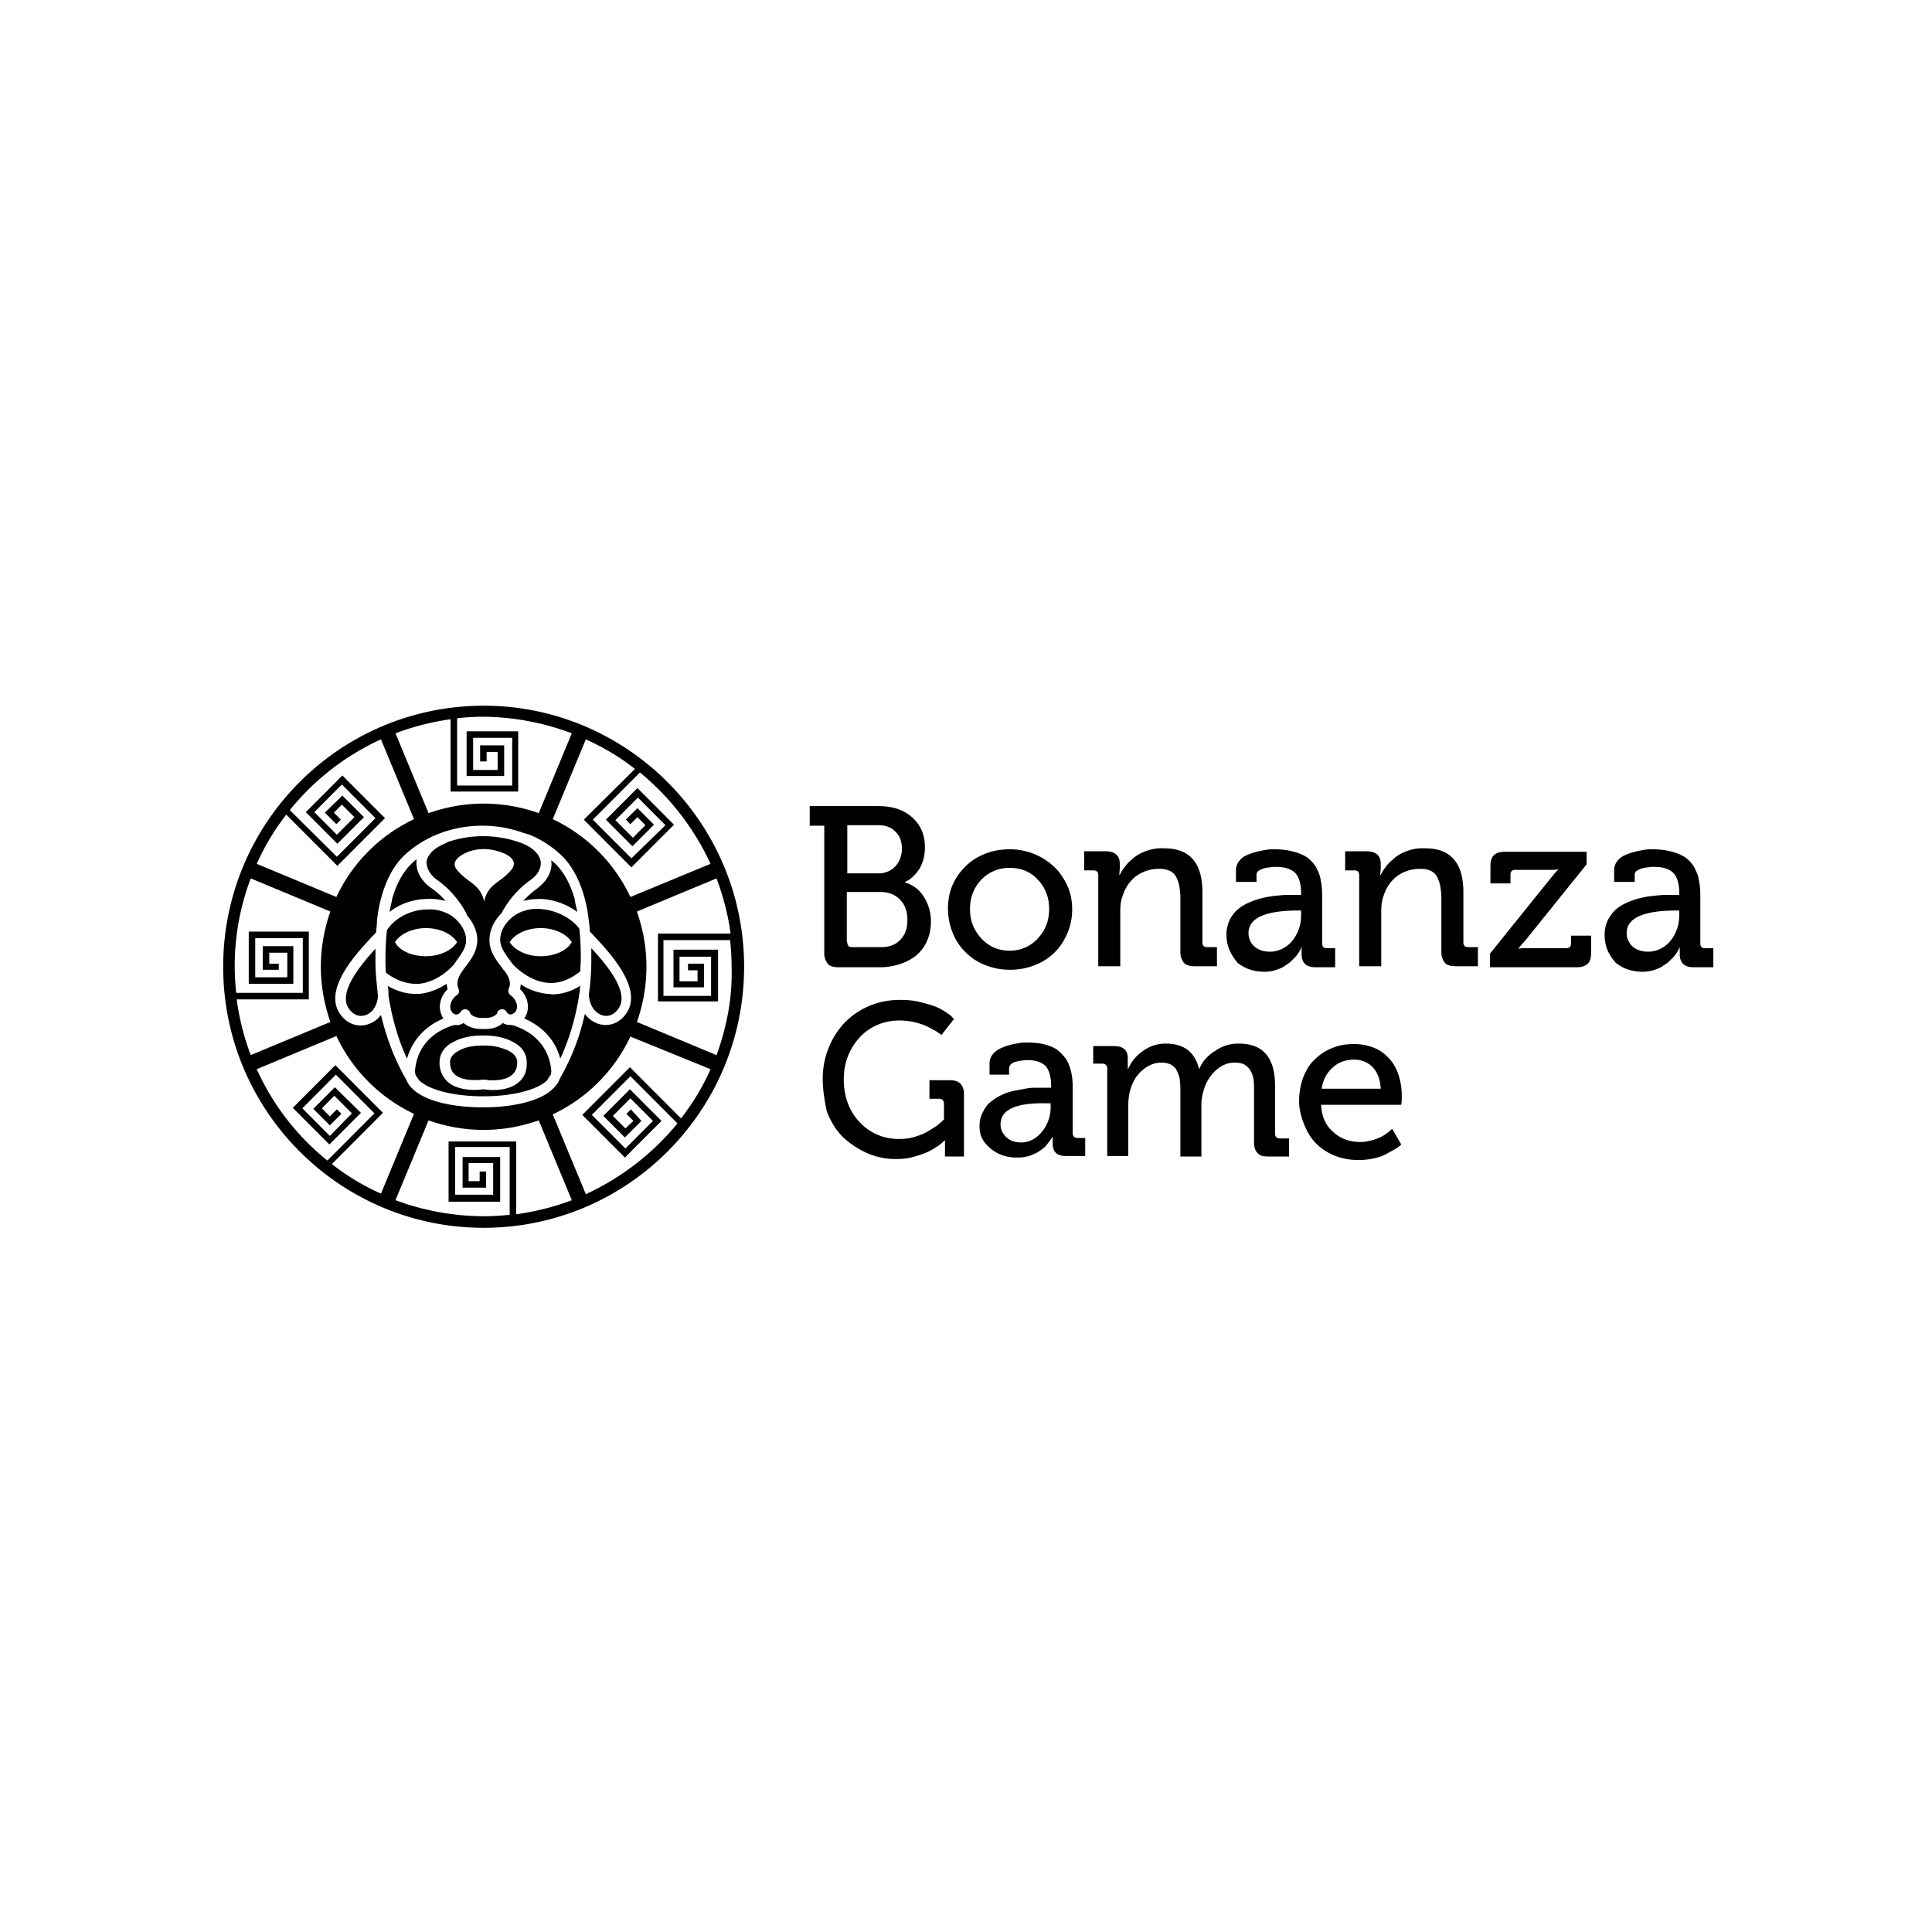 <svg xmlns="http://www.w3.org/2000/svg" width="72" height="72" fill="none" viewBox="0 0 72 72">
  <path fill="#FCF6D5" d="M0 0h72v72H0z"/>
  <path fill="#fff" d="M0 0h72v72H0z"/>
  <g>
    <path fill="#000" d="M30.176 30.77v-.729h2.557c.523 0 .934.131 1.251.412.317.28.485.636.485 1.122 0 .318-.074.58-.205.805-.15.224-.317.393-.541.486v.019c.298.093.541.262.709.543.168.261.261.58.261.916 0 .28-.056.524-.149.73a1.492 1.492 0 01-.41.542 1.916 1.916 0 01-.617.319 2.404 2.404 0 01-.746.112h-1.512c-.187 0-.336-.038-.411-.131a.636.636 0 01-.13-.412v-4.733h-.542zm1.4 1.778h1.157a.857.857 0 00.635-.262.973.973 0 00.243-.655c0-.262-.075-.486-.243-.636-.15-.168-.373-.243-.653-.243h-1.139v1.796zm0 2.563c0 .131.056.187.187.187h1.064c.317 0 .56-.093.728-.28.186-.187.261-.43.261-.749 0-.299-.093-.56-.28-.748-.187-.187-.43-.28-.728-.28h-1.25v1.87h.018zM35.328 33.877c0-.43.093-.805.299-1.142.205-.337.485-.617.84-.804.354-.187.728-.28 1.157-.28a2.395 2.395 0 011.643.636c.205.186.373.43.504.71.13.28.186.58.186.898 0 .43-.112.805-.317 1.16a2.047 2.047 0 01-.84.805 2.46 2.46 0 01-1.157.28 2.46 2.46 0 01-1.158-.28 2.174 2.174 0 01-.84-.805 2.427 2.427 0 01-.317-1.178zm.821 0c0 .448.15.804.43 1.103.28.3.634.45 1.045.45.41 0 .765-.15 1.045-.45.28-.299.43-.654.43-1.103 0-.45-.15-.805-.43-1.104-.28-.3-.634-.43-1.045-.43-.41 0-.765.15-1.045.43-.28.299-.43.654-.43 1.103zM40.405 32.436v-.711h.784c.355 0 .542.15.542.468v.168l-.019.243h.019c.056-.112.112-.206.205-.318.075-.112.187-.206.317-.318.131-.112.28-.187.486-.262a1.64 1.64 0 01.616-.093c.504 0 .858.13 1.101.411.243.28.355.693.355 1.235v1.852c0 .131.056.187.186.187h.355v.711h-.821c-.187 0-.336-.037-.41-.13a.635.635 0 01-.132-.412v-2.002c0-.169-.018-.3-.037-.43a1.192 1.192 0 00-.112-.337.51.51 0 00-.243-.243.897.897 0 00-.41-.075 1.43 1.43 0 00-.859.28c-.243.188-.41.45-.504.768-.056.15-.075.336-.075.58v2.001h-.82v-3.386c0-.131-.057-.187-.188-.187h-.336zM45.707 34.85a1.243 1.243 0 01.392-.936 1.73 1.73 0 01.41-.262c.168-.075.318-.13.467-.168.15-.038.317-.075.504-.094.187-.019.336-.037.448-.037h.56v-.056c0-.356-.075-.618-.224-.767-.15-.15-.392-.225-.728-.225-.056 0-.13 0-.205.019a.935.935 0 00-.224.037.69.69 0 00-.206.094c-.056.037-.074.093-.074.168v.243h-.766v-.43c0-.131.038-.243.112-.337a.652.652 0 01.28-.224c.112-.056.243-.094.374-.131.149-.038.261-.056.373-.075.112-.019.205-.019.299-.019.28 0 .522.038.728.094.205.056.373.13.504.224.13.094.242.225.317.356.075.15.15.299.168.467.037.169.056.337.056.543v1.815c0 .13.056.187.168.187h.317v.71h-.746c-.336 0-.504-.168-.504-.486v-.243h-.019s0 .019-.019.056a1.067 1.067 0 01-.074.131c-.038.056-.075.113-.131.169l-.187.187c-.074.056-.168.112-.242.168-.094.056-.206.094-.318.131-.13.038-.261.056-.392.056-.392 0-.728-.112-1.008-.337-.261-.318-.41-.636-.41-1.029zm.821-.075a.68.68 0 00.205.486c.15.131.336.206.598.206.224 0 .429-.075.616-.206.186-.131.317-.318.41-.524.094-.206.131-.412.131-.636v-.168h-.224c-1.157.018-1.736.299-1.736.842zM50.13 32.436v-.711h.785c.354 0 .541.15.541.468v.168l-.019.243h.02c.055-.112.111-.206.204-.318.075-.112.187-.206.318-.318.13-.112.28-.187.485-.262a1.64 1.64 0 01.616-.093c.504 0 .859.13 1.101.411.243.28.355.693.355 1.235v1.852c0 .131.056.187.187.187h.354v.711h-.82c-.188 0-.337-.037-.412-.13a.635.635 0 01-.13-.412v-2.002c0-.169-.019-.3-.038-.43a1.192 1.192 0 00-.112-.337.51.51 0 00-.242-.243.897.897 0 00-.41-.075 1.43 1.43 0 00-.86.28c-.242.188-.41.45-.504.768-.056.15-.074.336-.074.58v2.001h-.822v-3.386c0-.131-.056-.187-.186-.187h-.336zM55.525 36.028v-.486l2.184-2.713c.056-.075.112-.131.168-.206a1.21 1.21 0 01.131-.15l.056-.056v-.019c-.075.02-.224.02-.41.02h-1.177c-.13 0-.186.055-.186.186v.318h-.747v-.636c0-.187.037-.337.13-.411.094-.094.225-.131.411-.131h3.043v.467l-2.184 2.713c-.056.075-.112.131-.168.206a.819.819 0 00-.13.15l-.057.056v.019c.094-.02.224-.02.411-.02h1.363c.13 0 .186-.055.186-.186v-.28h.747v.635c0 .187-.037.337-.13.412-.094.093-.225.13-.411.13h-3.23v-.018zM59.8 34.85c0-.206.037-.375.112-.543.075-.15.168-.28.28-.393a1.73 1.73 0 01.41-.262c.169-.075.318-.13.467-.168.15-.038.318-.075.504-.094.187-.019.336-.037.448-.037h.56v-.056c0-.356-.074-.618-.224-.767-.149-.15-.392-.225-.728-.225-.056 0-.13 0-.205.019a.936.936 0 00-.224.037.69.69 0 00-.205.094c-.056.037-.075.093-.075.168v.243h-.765v-.43c0-.131.037-.243.112-.337a.652.652 0 01.28-.224c.112-.056.242-.094.373-.131.15-.038.261-.056.373-.075.112-.019.206-.019.3-.019.28 0 .522.038.727.094.205.056.373.13.504.224.13.094.243.225.317.356.075.15.15.299.168.467.038.169.056.337.056.543v1.815c0 .13.056.187.168.187h.318v.71h-.747c-.336 0-.504-.168-.504-.486v-.243h-.019s0 .019-.018.056c-.019.038-.038.075-.075.131-.037.056-.075.113-.13.169l-.187.187c-.075.056-.168.112-.243.168a1.612 1.612 0 01-.317.131c-.13.038-.262.056-.392.056-.392 0-.728-.112-1.008-.337-.28-.318-.411-.636-.411-1.029zm.821-.075a.68.68 0 00.206.486c.149.131.336.206.597.206.224 0 .43-.075.616-.206.187-.131.317-.318.41-.524.094-.206.131-.412.131-.636v-.168h-.224c-1.157.018-1.736.299-1.736.842z"/>
    <g>
      <path fill="#000" d="M30.661 40.2a3.054 3.054 0 01.822-2.095c.261-.262.56-.468.914-.618.355-.15.747-.224 1.139-.224.261 0 .504.019.728.075.224.056.43.112.579.168.149.056.28.131.392.206.112.075.205.13.242.187l.075.075-.467.599a.257.257 0 00-.074-.057c-.038-.018-.094-.075-.206-.13-.112-.057-.205-.113-.336-.169a2.335 2.335 0 00-.429-.131 2.483 2.483 0 00-.523-.056c-.373 0-.728.093-1.045.28-.317.188-.56.45-.747.786-.186.337-.28.711-.28 1.123 0 .655.206 1.197.598 1.609a1.97 1.97 0 001.474.617c.187 0 .374-.019.56-.075.187-.056.336-.112.467-.187.13-.075.243-.15.336-.206.093-.074.168-.13.224-.187l.075-.074v-.58c0-.113-.056-.188-.187-.188h-.355v-.692h.747c.187 0 .317.038.41.131.075.075.131.206.131.393v2.32h-.709v-.599h-.019c-.018.02-.037.038-.074.075a1.673 1.673 0 01-.224.169c-.112.074-.243.15-.374.205-.13.056-.298.113-.504.169-.205.056-.41.075-.634.075-.374 0-.747-.075-1.083-.225a3.27 3.27 0 01-.896-.599c-.261-.261-.448-.58-.597-.954-.075-.374-.15-.785-.15-1.216zM36.504 41.977c0-.187.037-.355.112-.505.075-.15.15-.28.261-.374a2.044 2.044 0 01.84-.43c.15-.038.299-.056.486-.094.186-.037.317-.037.429-.037H39.173v-.056c0-.356-.074-.599-.205-.749-.15-.15-.373-.224-.69-.224-.057 0-.131 0-.187.019-.075 0-.131.018-.224.037a.438.438 0 00-.187.093.238.238 0 00-.075.169v.224h-.728v-.411c0-.131.038-.243.112-.337a.828.828 0 01.28-.224 1.99 1.99 0 01.355-.131c.13-.038.261-.057.355-.075.093-.019.205-.019.28-.019.261 0 .504.019.69.075.206.056.374.13.486.224.112.094.224.206.317.356.075.13.13.28.168.449.037.15.056.337.056.524v1.74c0 .112.056.187.168.187h.299v.673h-.728c-.318 0-.486-.15-.486-.468v-.243h-.018s0 .019-.019.038a.39.39 0 01-.075.112c-.037.056-.074.093-.112.15-.037.056-.112.112-.186.168-.075.056-.15.112-.243.15-.093.037-.187.093-.317.112-.112.037-.243.037-.374.037a1.46 1.46 0 01-.97-.336c-.262-.225-.411-.45-.411-.824zm.784-.074c0 .187.075.336.205.467.131.131.318.206.56.206a.91.91 0 00.579-.206c.168-.13.299-.299.392-.505.093-.206.13-.393.13-.599v-.15h-.205c-1.101-.018-1.661.244-1.661.787zM40.741 39.658v-.674h.766c.354 0 .522.15.522.45v.392h.019c.112-.262.28-.468.541-.655a1.43 1.43 0 01.859-.28c.672 0 1.083.318 1.232.935h.019c.112-.262.298-.486.578-.655.262-.187.56-.28.878-.28.466 0 .802.13 1.026.392.224.262.336.655.336 1.18v1.776c0 .113.056.188.187.188h.336v.673h-.784c-.187 0-.317-.037-.392-.13-.075-.076-.13-.207-.13-.394V40.63c0-.15 0-.299-.02-.411a.923.923 0 00-.111-.318.644.644 0 00-.224-.225c-.094-.056-.224-.075-.374-.075-.28 0-.504.113-.728.319a1.582 1.582 0 00-.429.748 1.776 1.776 0 00-.075.561V43.1h-.784v-2.47c0-.112 0-.224-.018-.318a.752.752 0 00-.056-.28 1.255 1.255 0 00-.112-.225c-.056-.056-.112-.112-.206-.15a.803.803 0 00-.317-.056c-.28 0-.523.113-.747.319-.224.205-.354.467-.429.767-.037.15-.056.318-.056.523v1.871h-.784v-3.255c0-.112-.056-.187-.187-.187h-.336v.019zM48.413 41.042c0-.318.056-.617.15-.88.112-.28.242-.505.429-.673.187-.187.41-.337.653-.43.262-.112.523-.15.822-.15.28 0 .541.056.765.15.224.093.41.243.56.412.15.168.261.374.336.617.075.243.112.486.112.748 0 .094 0 .206-.019.337h-2.986c.018.43.168.767.448 1.01.261.243.597.374.989.374.093 0 .168 0 .261-.018.094-.019.168-.038.243-.056.075-.02.15-.056.205-.075.056-.019.112-.056.187-.094.056-.037.112-.075.13-.093.038-.019.075-.056.113-.094l.074-.056.336.58c-.056.056-.13.112-.224.168-.093.056-.205.113-.336.188-.13.074-.298.13-.485.168a2.661 2.661 0 01-.541.056c-.43 0-.803-.094-1.139-.28a1.89 1.89 0 01-.765-.768c-.168-.318-.318-.748-.318-1.141zm.84-.468h2.203c-.019-.337-.112-.598-.299-.804a.957.957 0 00-.69-.28c-.318 0-.579.093-.784.28-.243.206-.374.467-.43.804z"/>
    </g>
    <g>
      <path fill="#000" d="M18.024 26.3c-5.357 0-9.707 4.358-9.707 9.728s4.35 9.729 9.707 9.729c5.357 0 9.707-4.36 9.707-9.729 0-5.37-4.368-9.729-9.707-9.729zm8.456 5.893l-2.987 1.235a6.058 6.058 0 00-2.893-2.9l1.232-2.975c.653.3 1.27.655 1.83 1.104l-1.905 1.89 1.774 1.777 1.586-1.59-1.362-1.366-1.176 1.178.989.992.803-.805-.616-.617-.43.43.168.169.262-.262.298.3-.466.467-.654-.655.84-.842 1.027 1.03-1.27 1.234-1.437-1.44 1.755-1.76a9.613 9.613 0 012.632 3.406zm-8.437 9.074h-.075c-.97 0-2.147-.188-2.65-.749a1.004 1.004 0 01-.187-.3c-.467-.804-.747-1.627-.934-2.394a.953.953 0 01-.765.393c-.299 0-.597-.168-.784-.468-.597-.935.69-2.282 1.307-2.937l.056-.056c.018-.15.037-.3.037-.43.019-.169.15-1.684 1.083-2.508 1.194-1.066 2.949-1.31 4.405-.767h.037c.038.02.075.038.112.038.43.168.822.411 1.176.73.934.841 1.064 2.338 1.083 2.506.019.131.037.262.037.393l.075.075c.616.655 1.904 2.002 1.307 2.938-.187.299-.486.467-.784.467a.946.946 0 01-.318-.056 1.044 1.044 0 01-.466-.355 8.458 8.458 0 01-.934 2.413.734.734 0 01-.186.3c-.467.56-1.662.767-2.632.767zm3.266-13.939l-1.232 2.975a6.145 6.145 0 00-2.053-.355c-.728 0-1.4.13-2.053.355l-1.232-2.975a9.45 9.45 0 012.053-.523v2.694h2.52v-2.245h-1.923v1.665h1.4v-1.142h-.896v.599h.243v-.355h.41v.673h-.914v-1.197h1.456v1.777h-2.053v-2.507a8.53 8.53 0 01.989-.056 9.577 9.577 0 013.285.617zm-7.112.225l1.232 2.975a6.058 6.058 0 00-2.893 2.9l-2.968-1.235a8.69 8.69 0 011.101-1.834l1.904 1.908 1.774-1.777-1.587-1.59-1.363 1.366 1.176 1.178.99-.991-.803-.805-.653.636.429.43.168-.168-.261-.262.298-.299.467.468-.653.655-.84-.842 1.026-1.03 1.251 1.254-1.437 1.44-1.755-1.74a9.39 9.39 0 013.397-2.637zm-4.853 5.182l2.968 1.235a6.186 6.186 0 00-.355 2.058c0 .73.131 1.403.355 2.058l-2.968 1.235a9.402 9.402 0 01-.523-2.077h2.688v-2.526H9.27v1.946h1.662v-1.403H9.792v.88h.597v-.225h-.354v-.412h.672v.917H9.512v-1.46h1.773v2.04H8.803a9.201 9.201 0 01.541-4.266zm.224 7.11l2.968-1.235a6.058 6.058 0 002.893 2.9l-1.232 2.974a8.658 8.658 0 01-1.829-1.103l1.904-1.909-1.773-1.777-1.587 1.59 1.363 1.366 1.176-1.179-.971-.954-.803.805.616.617.43-.43-.168-.169-.262.262-.298-.299.466-.468.654.655-.822.842-1.026-1.029 1.25-1.254 1.438 1.441L12.2 43.25a9.25 9.25 0 01-2.632-3.405zm5.17 4.883l1.233-2.975a6.146 6.146 0 002.053.355c.728 0 1.4-.13 2.053-.355l1.232 2.975a9.346 9.346 0 01-2.072.524v-2.713h-2.52v2.245h1.923v-1.665h-1.4v1.141h.877v-.599h-.242v.356h-.411v-.674h.915v1.179H16.96v-1.777h2.035v2.525a8.53 8.53 0 01-.99.056 9.544 9.544 0 01-3.266-.598zm7.094-.225L20.6 41.53a6.058 6.058 0 002.893-2.9l2.987 1.216a8.686 8.686 0 01-1.101 1.833l-1.904-1.908-1.774 1.777 1.587 1.59 1.363-1.365-1.176-1.179-.99.992.803.804.616-.617-.392-.43-.168.168.261.262-.298.28-.467-.467.653-.655.84.842-1.026 1.029-1.251-1.254 1.437-1.44 1.755 1.758a9.662 9.662 0 01-3.416 2.638zm4.872-5.182l-2.968-1.235a6.185 6.185 0 00.355-2.058c0-.73-.131-1.403-.355-2.058l2.968-1.235c.243.655.43 1.347.523 2.058H24.52v2.526h2.24v-1.927h-1.661v1.403h1.138v-.88h-.597v.244h.355v.412h-.672v-.917h1.176v1.46h-1.774v-2.078h2.483c.037.319.056.655.056.992.037 1.16-.187 2.264-.56 3.293z"/>
      <path fill="#000" d="M15.597 36.664c.728-.056 1.27-.655 1.326-.73.018-.037.056-.074.074-.112.262-.355.43-.598.355-.954-.056-.3-.317-.636-.635-.804a1.544 1.544 0 00-.84-.169c-.597.019-1.157.318-1.456.767a9.76 9.76 0 00-.056 1.123c0 .15 0 .3.019.468.41.299.803.43 1.213.411zm-.877-1.553c.187-.299.635-.523 1.157-.523.523 0 .971.224 1.158.523-.187.3-.635.524-1.158.524-.541 0-.989-.206-1.157-.524zM18.939 39.152a2.03 2.03 0 00-.878-.187h-.074c-.336 0-.654.056-.878.187-.224.113-.336.262-.336.43 0 .206.056.356.187.468.28.244.821.206.99.188h.149c.186.037.728.056.99-.188.13-.112.186-.261.186-.467 0-.169-.112-.318-.336-.43zM16.53 37.955a.3.3 0 01-.074-.13c-.15-.338-.019-.73.224-.955-.019-.075-.019-.131-.037-.206-.262.169-.616.337-1.008.374h-.168c-.355 0-.69-.112-1.027-.299 0 .019.019.019.019.037.018.113.018.206.018.318.112.73.318 1.553.691 2.358.261-.898.915-1.31 1.363-1.497zM16.605 33.577a2.772 2.772 0 00-.54-.486c-.393-.28-.58-.655-.542-1.03 0-.018 0-.037.018-.055-.037.037-.093.075-.13.112-.43.374-.672.935-.803 1.403v.038s-.037.15-.093.43c.373-.3.858-.468 1.362-.487.262-.018.504.02.728.075zM14.01 36.327c-.018-.205-.018-.392-.018-.58v-.392c-.56.617-1.381 1.609-1.008 2.207.168.262.41.356.653.262.224-.075.411-.318.448-.673-.018-.281-.056-.543-.074-.824 0 .02 0 .02 0 0z"/>
      <path fill="#000" d="M16.288 32.791c.747.524 1.083 1.235 1.101 1.273 0 .018.019.037.019.056.168.187.299.43.355.673.112.543-.187.936-.43 1.254-.242.318-.354.542-.242.804.037.094.018.187-.075.243-.168.113-.299.375-.205.562.037.093.112.15.186.15h.019c.056 0 .112-.038.15-.094.055-.094.167-.131.26-.075.057.037.094.075.094.13.019.02.037.057.056.057.093.075.224.112.41.112h.075c.187 0 .318-.037.411-.112l.056-.056a.14.14 0 01.093-.131c.094-.056.206-.019.262.075a.154.154 0 00.149.093h.019c.056-.018.149-.056.186-.15.094-.186-.037-.448-.205-.56-.075-.057-.112-.15-.075-.244.094-.206.038-.393-.13-.636-.019-.037-.038-.056-.056-.056-.019-.019-.019-.038-.038-.056-.018-.019-.018-.038-.037-.056-.261-.337-.541-.711-.43-1.254.057-.3.225-.561.43-.767.075-.15.41-.767 1.083-1.235.261-.187.392-.43.373-.673-.037-.262-.261-.505-.653-.674a4.111 4.111 0 00-2.838-.056c-.018.019-.037.037-.056.037-.41.169-.672.412-.709.693 0 .243.13.486.392.673zm1.12-1.029c.41-.168.859-.15 1.27 0 .28.094.634.318.391.636-.392.506-.877.506-1.026 1.198-.15-.674-.635-.692-1.027-1.198-.224-.299.13-.523.392-.636z"/>
      <path fill="#000" d="M20.021 33.11a3.2 3.2 0 00-.522.467c.205-.056.429-.075.653-.075.504.02.99.206 1.363.487-.056-.262-.094-.412-.094-.43v-.038c-.13-.468-.373-1.029-.802-1.403-.019-.019-.056-.038-.075-.056v.019c.056.374-.15.748-.523 1.028zM19.07 38.198h-.038a.547.547 0 01-.299-.075l-.018.02c-.168.149-.374.205-.672.205h-.075c-.299 0-.504-.075-.672-.206l-.019-.019c-.093.056-.186.094-.298.075h-.038c-.205.056-1.344.374-1.474 1.684 0 .056 0 .112.018.169.038.074.094.15.131.205.355.356 1.288.599 2.352.599h.075c1.064 0 1.997-.243 2.352-.599.037-.075.093-.15.13-.206.019-.056.019-.112.019-.168-.13-1.29-1.27-1.628-1.475-1.684zm.26 2.133c-.447.393-1.231.28-1.306.262h-.019c-.093.019-.858.112-1.306-.262a.96.96 0 01-.318-.748c0-.318.187-.599.542-.767.28-.15.653-.225 1.045-.225h.075c.392 0 .765.075 1.045.225.355.168.541.449.541.767.019.318-.093.58-.298.748zM20.133 33.876a1.544 1.544 0 00-.84.169c-.317.168-.578.505-.634.804-.075.356.093.599.354.955.038.056.075.093.112.15.168.167.654.617 1.288.673.411.037.822-.113 1.214-.43 0-.169.018-.319.018-.468 0-.412-.018-.805-.056-1.123-.298-.393-.858-.692-1.456-.73zm.019 1.76c-.523 0-.97-.225-1.157-.525.186-.3.634-.524 1.157-.524s.97.225 1.157.524c-.186.318-.634.524-1.157.524zM22.41 37.824c.243.094.486 0 .654-.262.392-.598-.467-1.627-1.027-2.226v.411c0 .375-.018.824-.093 1.31.019.412.224.674.467.767zM20.395 37.038a2.225 2.225 0 01-.99-.355c0 .056-.018.13-.018.187.242.224.373.617.224.954-.019.038-.038.094-.075.131.43.187 1.101.599 1.344 1.497.41-.88.616-1.759.728-2.526 0-.056 0-.093.019-.15v-.037c-.336.206-.69.318-1.064.318-.075-.019-.13-.019-.168-.019z"/>
    </g>
  </g>
</svg>
